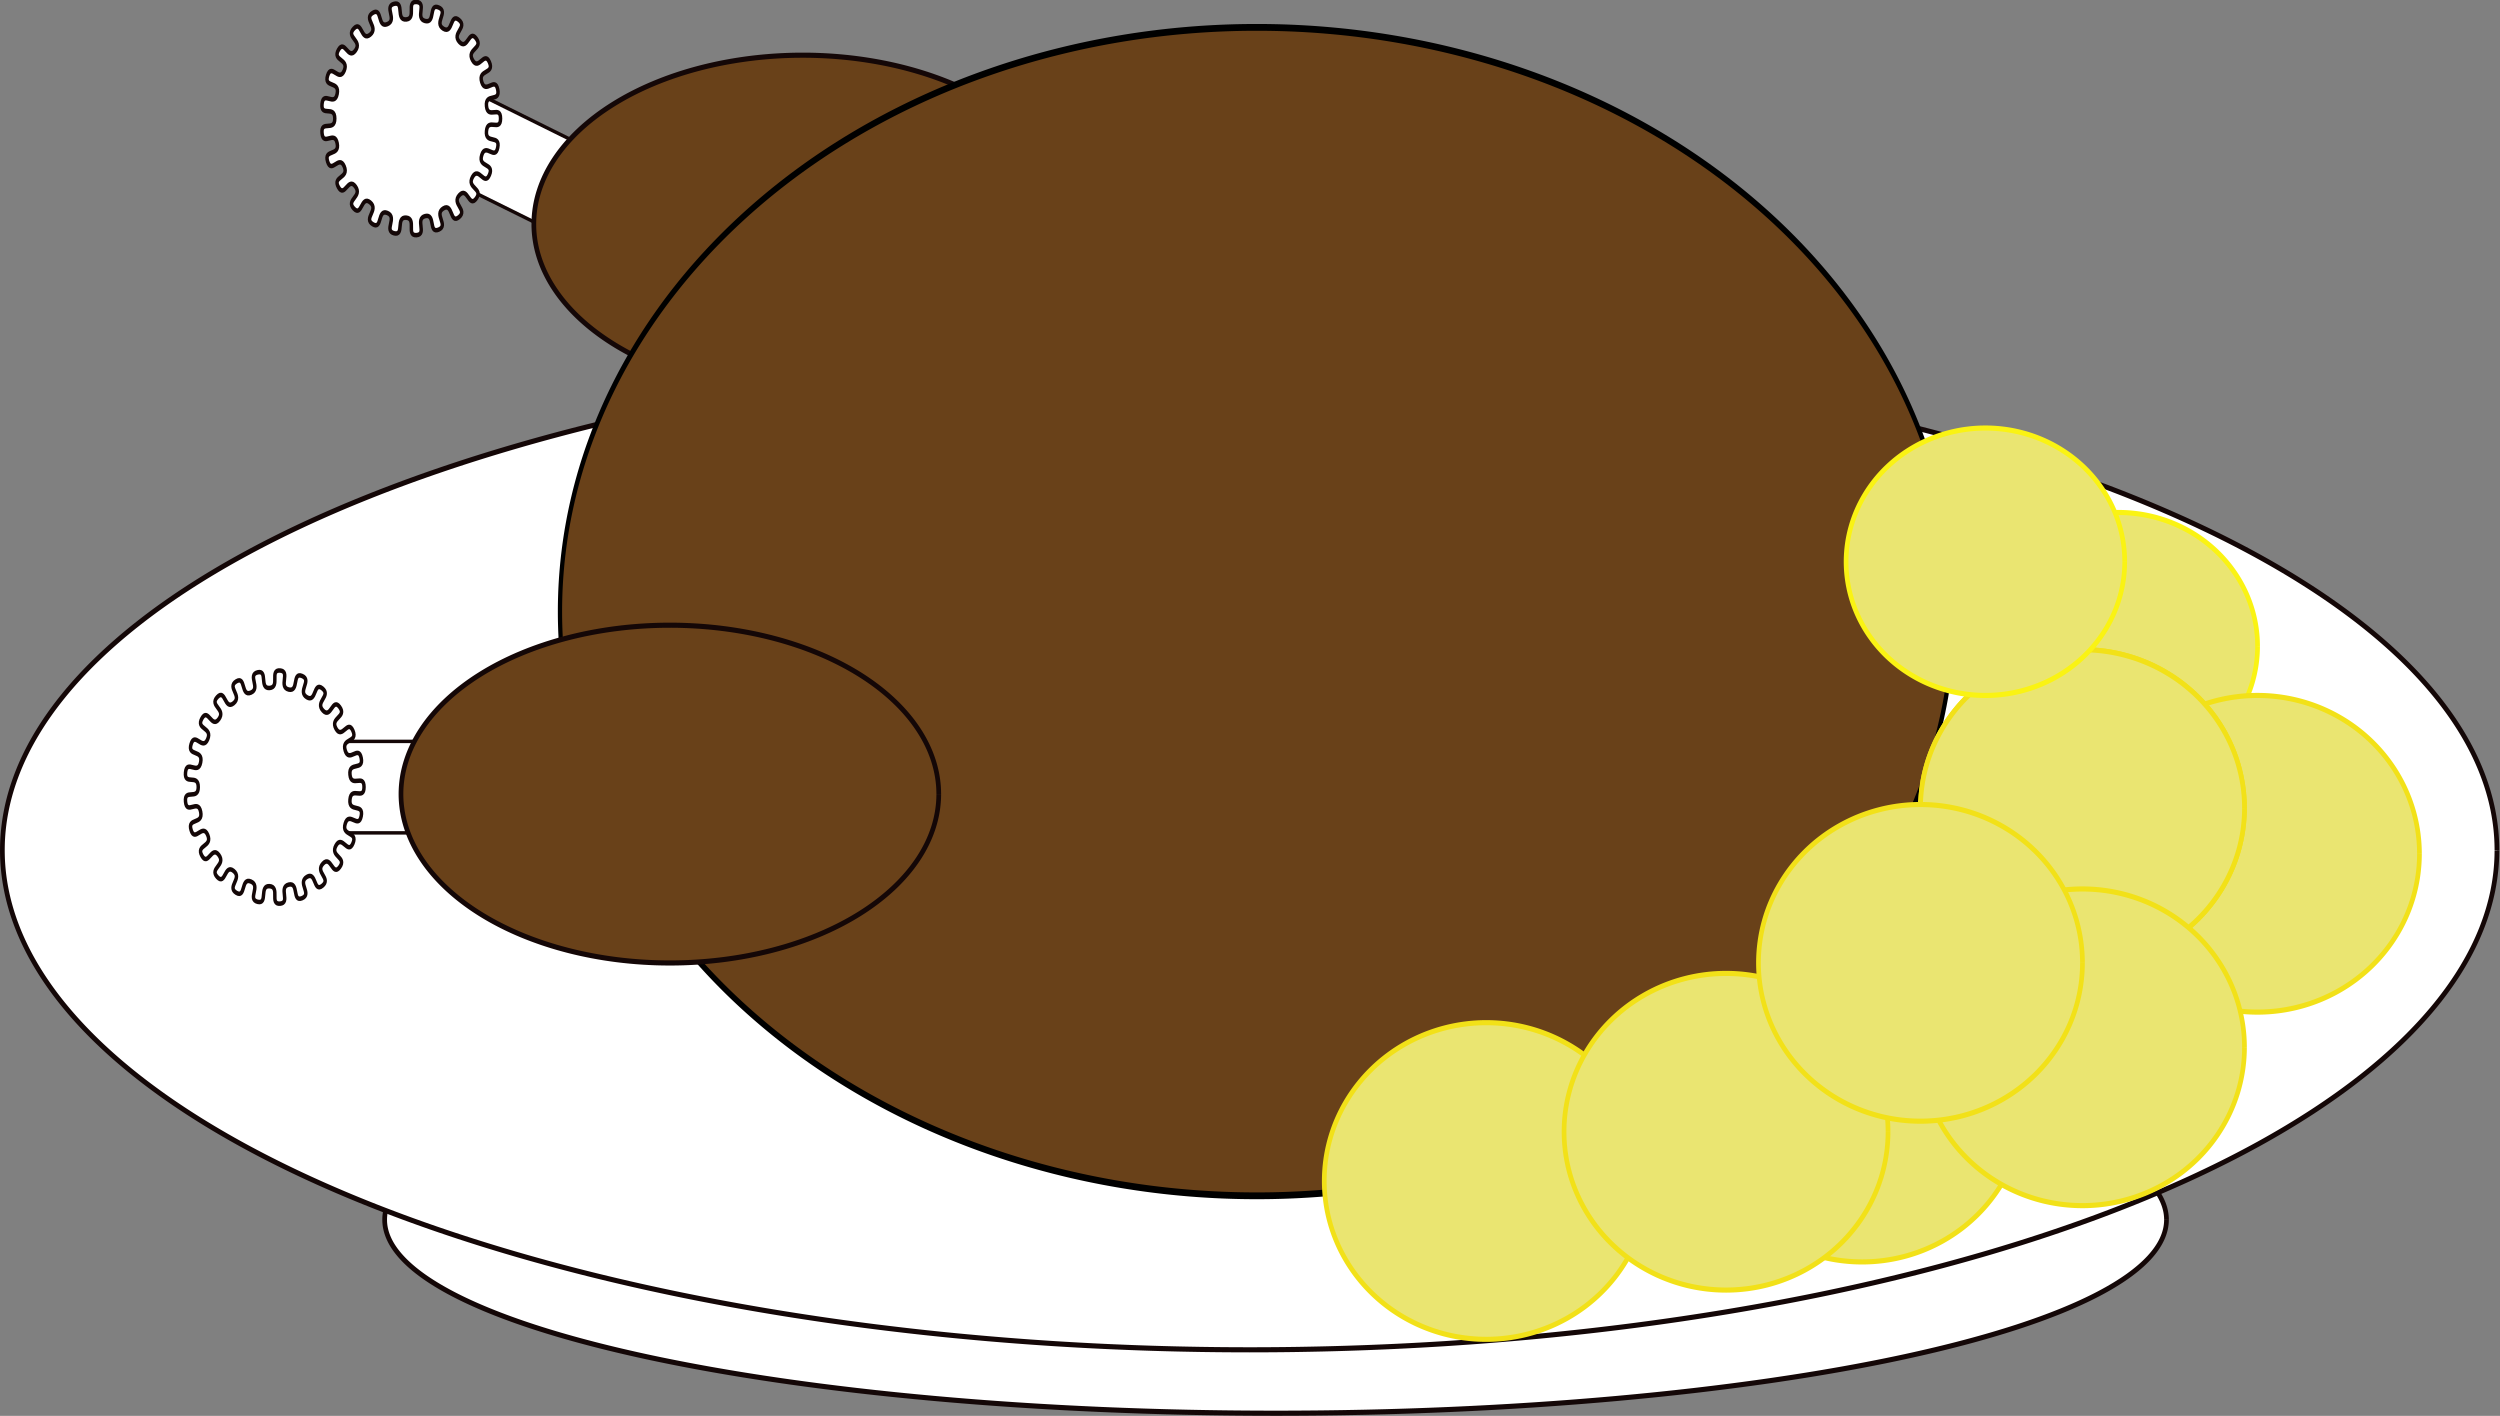 <?xml version="1.0" encoding="UTF-8" standalone="no"?>
<!-- Created with Inkscape (http://www.inkscape.org/) -->
<svg
   xmlns:dc="http://purl.org/dc/elements/1.1/"
   xmlns:cc="http://web.resource.org/cc/"
   xmlns:rdf="http://www.w3.org/1999/02/22-rdf-syntax-ns#"
   xmlns:svg="http://www.w3.org/2000/svg"
   xmlns="http://www.w3.org/2000/svg"
   xmlns:sodipodi="http://sodipodi.sourceforge.net/DTD/sodipodi-0.dtd"
   xmlns:inkscape="http://www.inkscape.org/namespaces/inkscape"
   width="721.735"
   height="408.759"
   id="svg2"
   inkscape:label="Pozad  "
   sodipodi:version="0.32"
   inkscape:version="0.44.1"
   sodipodi:docbase="D:\_petr_\School\INKSCAPE\svg\05.Ovoce, zelenina, jidlo\jidlo"
   sodipodi:docname="kure s brambory.svg"
   version="1.0">
  <rect width="100%" height="100%" fill="#808080" stroke="none"/>
  <defs
     id="defs3" />
  <sodipodi:namedview
     id="base"
     pagecolor="#ffffff"
     bordercolor="#666666"
     borderopacity="1.0"
     inkscape:pageopacity="0.0"
     inkscape:pageshadow="2"
     inkscape:zoom="0.72705821"
     inkscape:cx="526.18109"
     inkscape:cy="372.04724"
     inkscape:document-units="px"
     inkscape:current-layer="layer1"
     inkscape:window-width="1024"
     inkscape:window-height="710"
     inkscape:window-x="0"
     inkscape:window-y="0" />
  <g
     inkscape:label="Vrstva 1"
     inkscape:groupmode="layer"
     id="layer1"
     transform="translate(-161.787,-133.622)">
    <g
       id="g2835"
       inkscape:export-filename="/home/lamatin/Desktop/kure s brambory.png"
       inkscape:export-xdpi="90.025192"
       inkscape:export-ydpi="90.025192">
      <rect
         transform="matrix(0.896,0.444,-0.387,0.922,0,0)"
         y="10.876"
         x="334.379"
         height="26.063"
         width="56.988"
         id="rect2960"
         style="opacity:1;fill:white;fill-opacity:1;stroke:#140707;stroke-opacity:1" />
      <path
         transform="matrix(1.36,0,0,1.477,257.914,-25.137)"
         sodipodi:open="true"
         sodipodi:end="6.2826999"
         sodipodi:start="0"
         d="M 156.796,151.295 A 57.079,33.01 0 1 1 156.796,151.279"
         sodipodi:ry="33.009735"
         sodipodi:rx="57.079338"
         sodipodi:cy="151.29463"
         sodipodi:cx="99.716911"
         id="path2956"
         style="opacity:1;fill:#694119;fill-opacity:1;stroke:#140707;stroke-opacity:1"
         sodipodi:type="arc" />
      <g
         transform="matrix(1.36,0,0,1.477,57.722,-461.926)"
         id="g2988">
        <path
           sodipodi:type="arc"
           style="opacity:1;fill:white;fill-opacity:1;stroke:#140707;stroke-opacity:1"
           id="path2986"
           sodipodi:cx="343.16373"
           sodipodi:cy="666.38403"
           sodipodi:rx="189.11829"
           sodipodi:ry="37.823658"
           d="M 532.282,666.384 A 189.118,37.824 0 1 1 532.282,666.366"
           sodipodi:start="0"
           sodipodi:end="6.2826999"
           sodipodi:open="true"
           transform="translate(4.126,-24.757)" />
        <path
           sodipodi:type="arc"
           style="opacity:1;fill:white;fill-opacity:1;stroke:#140707;stroke-opacity:1"
           id="path2984"
           sodipodi:cx="341.78833"
           sodipodi:cy="569.41797"
           sodipodi:rx="264.76559"
           sodipodi:ry="97.653801"
           d="M 606.554,569.418 A 264.766,97.654 0 1 1 606.554,569.371"
           sodipodi:start="0"
           sodipodi:end="6.2826999"
           sodipodi:open="true" />
      </g>
      <rect
         y="347.657"
         x="246.688"
         height="26.41"
         width="56.129"
         id="rect2962"
         style="opacity:1;fill:white;fill-opacity:1;stroke:#140707;stroke-opacity:1" />
      <path
         transform="matrix(1.229,0,0,1.962,-51.815,-360.363)"
         sodipodi:open="true"
         sodipodi:end="6.2826999"
         sodipodi:start="0"
         d="M 632.687,341.788 A 163.673,85.963 0 1 1 632.687,341.747"
         sodipodi:ry="85.962852"
         sodipodi:rx="163.67328"
         sodipodi:cy="341.78833"
         sodipodi:cx="469.01334"
         id="path2228"
         style="opacity:1;fill:#694119;fill-opacity:1;stroke:black;stroke-opacity:1"
         sodipodi:type="arc" />
      <path
         transform="matrix(1.36,0,0,1.477,219.559,139.421)"
         sodipodi:open="true"
         sodipodi:end="6.2826999"
         sodipodi:start="0"
         d="M 156.796,151.295 A 57.079,33.01 0 1 1 156.796,151.279"
         sodipodi:ry="33.009735"
         sodipodi:rx="57.079338"
         sodipodi:cy="151.29463"
         sodipodi:cx="99.716911"
         id="path2958"
         style="opacity:1;fill:#694119;fill-opacity:1;stroke:#140707;stroke-opacity:1"
         sodipodi:type="arc" />
      <path
         transform="matrix(1.001,0,0,1.305,210.205,18.87)"
         d="M 79.498,134.033 C 76.707,135.347 81.066,137.782 78.132,138.735 C 75.198,139.689 77.292,135.157 74.262,135.735 C 71.232,136.313 74.848,139.755 71.769,139.949 C 68.69,140.143 71.846,136.274 68.767,136.081 C 65.688,135.887 68.334,140.121 65.304,139.543 C 62.274,138.965 66.292,136.002 63.358,135.049 C 60.425,134.096 61.935,138.854 59.143,137.541 C 56.352,136.228 60.981,134.358 58.376,132.705 C 55.772,131.052 56.051,136.037 53.674,134.07 C 51.297,132.104 56.246,131.444 54.134,129.195 C 52.022,126.947 51.053,131.844 49.24,129.348 C 47.426,126.853 52.384,127.444 50.898,124.741 C 49.411,122.038 47.255,126.54 46.119,123.672 C 44.983,120.804 49.638,122.61 48.871,119.622 C 48.103,116.634 44.895,120.459 44.508,117.398 C 44.121,114.337 48.18,117.244 48.18,114.159 C 48.18,111.074 44.121,113.981 44.508,110.92 C 44.894,107.86 48.103,111.684 48.87,108.697 C 49.637,105.709 44.983,107.514 46.119,104.646 C 47.254,101.778 49.411,106.281 50.897,103.577 C 52.383,100.874 47.426,101.466 49.239,98.97 C 51.052,96.474 52.022,101.372 54.133,99.123 C 56.245,96.874 51.296,96.214 53.673,94.248 C 56.05,92.281 55.771,97.266 58.376,95.613 C 60.98,93.96 56.351,92.09 59.142,90.777 C 61.934,89.463 60.424,94.222 63.358,93.269 C 66.291,92.315 62.273,89.353 65.303,88.775 C 68.333,88.197 65.687,92.43 68.766,92.237 C 71.845,92.043 68.689,88.174 71.768,88.368 C 74.847,88.562 71.231,92.004 74.261,92.582 C 77.291,93.16 75.197,88.629 78.131,89.582 C 81.065,90.535 76.706,92.97 79.498,94.284 C 82.289,95.597 81.387,90.687 83.992,92.34 C 86.597,93.993 81.77,95.268 84.147,97.234 C 86.524,99.2 86.871,94.22 88.983,96.469 C 91.095,98.717 86.102,98.752 87.916,101.247 C 89.729,103.743 91.304,99.006 92.791,101.709 C 94.277,104.412 89.433,103.204 90.568,106.072 C 91.704,108.941 94.408,104.744 95.175,107.732 C 95.942,110.72 91.551,108.345 91.938,111.405 C 92.324,114.466 95.987,111.073 95.987,114.158 C 95.987,117.243 92.324,113.851 91.938,116.911 C 91.551,119.972 95.943,117.597 95.175,120.585 C 94.408,123.573 91.704,119.376 90.569,122.244 C 89.433,125.112 94.277,123.904 92.791,126.607 C 91.305,129.311 89.729,124.573 87.916,127.069 C 86.103,129.565 91.095,129.599 88.984,131.848 C 86.872,134.097 86.524,129.117 84.147,131.083 C 81.77,133.049 86.597,134.324 83.993,135.977 C 81.388,137.63 82.29,132.72 79.498,134.033 z "
         inkscape:randomized="-2.1510571e-016"
         inkscape:rounded="0.63"
         inkscape:flatsided="false"
         sodipodi:arg2="1.2566174"
         sodipodi:arg1="1.1309537"
         sodipodi:r2="25.841528"
         sodipodi:r1="21.9653"
         sodipodi:cy="114.15867"
         sodipodi:cx="70.145691"
         sodipodi:sides="25"
         id="path2964"
         style="opacity:1;fill:white;fill-opacity:1;stroke:#140707;stroke-opacity:1"
         sodipodi:type="star" />
      <path
         transform="matrix(1.001,0,0,1.305,170.794,211.87)"
         d="M 79.498,134.033 C 76.707,135.347 81.066,137.782 78.132,138.735 C 75.198,139.689 77.292,135.157 74.262,135.735 C 71.232,136.313 74.848,139.755 71.769,139.949 C 68.69,140.143 71.846,136.274 68.767,136.081 C 65.688,135.887 68.334,140.121 65.304,139.543 C 62.274,138.965 66.292,136.002 63.358,135.049 C 60.425,134.096 61.935,138.854 59.143,137.541 C 56.352,136.228 60.981,134.358 58.376,132.705 C 55.772,131.052 56.051,136.037 53.674,134.07 C 51.297,132.104 56.246,131.444 54.134,129.195 C 52.022,126.947 51.053,131.844 49.24,129.348 C 47.426,126.853 52.384,127.444 50.898,124.741 C 49.411,122.038 47.255,126.54 46.119,123.672 C 44.983,120.804 49.638,122.61 48.871,119.622 C 48.103,116.634 44.895,120.459 44.508,117.398 C 44.121,114.337 48.18,117.244 48.18,114.159 C 48.18,111.074 44.121,113.981 44.508,110.92 C 44.894,107.86 48.103,111.684 48.87,108.697 C 49.637,105.709 44.983,107.514 46.119,104.646 C 47.254,101.778 49.411,106.281 50.897,103.577 C 52.383,100.874 47.426,101.466 49.239,98.97 C 51.052,96.474 52.022,101.372 54.133,99.123 C 56.245,96.874 51.296,96.214 53.673,94.248 C 56.05,92.281 55.771,97.266 58.376,95.613 C 60.98,93.96 56.351,92.09 59.142,90.777 C 61.934,89.463 60.424,94.222 63.358,93.269 C 66.291,92.315 62.273,89.353 65.303,88.775 C 68.333,88.197 65.687,92.43 68.766,92.237 C 71.845,92.043 68.689,88.174 71.768,88.368 C 74.847,88.562 71.231,92.004 74.261,92.582 C 77.291,93.16 75.197,88.629 78.131,89.582 C 81.065,90.535 76.706,92.97 79.498,94.284 C 82.289,95.597 81.387,90.687 83.992,92.34 C 86.597,93.993 81.77,95.268 84.147,97.234 C 86.524,99.2 86.871,94.22 88.983,96.469 C 91.095,98.717 86.102,98.752 87.916,101.247 C 89.729,103.743 91.304,99.006 92.791,101.709 C 94.277,104.412 89.433,103.204 90.568,106.072 C 91.704,108.941 94.408,104.744 95.175,107.732 C 95.942,110.72 91.551,108.345 91.938,111.405 C 92.324,114.466 95.987,111.073 95.987,114.158 C 95.987,117.243 92.324,113.851 91.938,116.911 C 91.551,119.972 95.943,117.597 95.175,120.585 C 94.408,123.573 91.704,119.376 90.569,122.244 C 89.433,125.112 94.277,123.904 92.791,126.607 C 91.305,129.311 89.729,124.573 87.916,127.069 C 86.103,129.565 91.095,129.599 88.984,131.848 C 86.872,134.097 86.524,129.117 84.147,131.083 C 81.77,133.049 86.597,134.324 83.993,135.977 C 81.388,137.63 82.29,132.72 79.498,134.033 z "
         inkscape:randomized="-2.1510571e-016"
         inkscape:rounded="0.63"
         inkscape:flatsided="false"
         sodipodi:arg2="1.2566174"
         sodipodi:arg1="1.1309537"
         sodipodi:r2="25.841528"
         sodipodi:r1="21.9653"
         sodipodi:cy="114.15867"
         sodipodi:cx="70.145691"
         sodipodi:sides="25"
         id="path2966"
         style="opacity:1;fill:white;fill-opacity:1;stroke:#140707;stroke-opacity:1"
         sodipodi:type="star" />
      <path
         transform="matrix(1.36,0,0,1.477,568.492,-638.673)"
         sodipodi:open="true"
         sodipodi:end="6.2826999"
         sodipodi:start="0"
         d="M 180.178,649.191 A 29.571,26.133 0 1 1 180.178,649.179"
         sodipodi:ry="26.132708"
         sodipodi:rx="29.571222"
         sodipodi:cy="649.19147"
         sodipodi:cx="150.60692"
         id="path2992"
         style="opacity:1;fill:#eae571;fill-opacity:1;stroke:#faf313;stroke-opacity:1"
         sodipodi:type="arc" />
      <path
         transform="matrix(1.36,0,0,1.477,430.042,-581.789)"
         sodipodi:open="true"
         sodipodi:end="6.2826999"
         sodipodi:start="0"
         d="M 316.343,651.255 A 34.385,30.947 0 1 1 316.343,651.24"
         sodipodi:ry="30.946629"
         sodipodi:rx="34.385143"
         sodipodi:cy="651.25458"
         sodipodi:cx="281.95816"
         id="path2994"
         style="opacity:1;fill:#eae571;fill-opacity:1;stroke:#f2e118;stroke-opacity:1"
         sodipodi:type="arc" />
      <path
         transform="matrix(1.36,0,0,1.477,379.526,-594.994)"
         sodipodi:open="true"
         sodipodi:end="6.2826999"
         sodipodi:start="0"
         d="M 316.343,651.255 A 34.385,30.947 0 1 1 316.343,651.24"
         sodipodi:ry="30.946629"
         sodipodi:rx="34.385143"
         sodipodi:cy="651.25458"
         sodipodi:cx="281.95816"
         id="path3004"
         style="opacity:1;fill:#eae571;fill-opacity:1;stroke:#f2e118;stroke-opacity:1"
         sodipodi:type="arc" />
      <path
         transform="matrix(1.36,0,0,1.477,379.526,-594.994)"
         sodipodi:open="true"
         sodipodi:end="6.2826999"
         sodipodi:start="0"
         d="M 316.343,651.255 A 34.385,30.947 0 1 1 316.343,651.24"
         sodipodi:ry="30.946629"
         sodipodi:rx="34.385143"
         sodipodi:cy="651.25458"
         sodipodi:cx="281.95816"
         id="path3006"
         style="opacity:1;fill:#eae571;fill-opacity:1;stroke:#f2e118;stroke-opacity:1"
         sodipodi:type="arc" />
      <path
         transform="matrix(1.36,0,0,1.477,315.913,-509.668)"
         sodipodi:open="true"
         sodipodi:end="6.2826999"
         sodipodi:start="0"
         d="M 316.343,651.255 A 34.385,30.947 0 1 1 316.343,651.24"
         sodipodi:ry="30.946629"
         sodipodi:rx="34.385143"
         sodipodi:cy="651.25458"
         sodipodi:cx="281.95816"
         id="path3008"
         style="opacity:1;fill:#eae571;fill-opacity:1;stroke:#f2e118;stroke-opacity:1"
         sodipodi:type="arc" />
      <path
         transform="matrix(1.36,0,0,1.477,207.398,-487.32)"
         sodipodi:open="true"
         sodipodi:end="6.2826999"
         sodipodi:start="0"
         d="M 316.343,651.255 A 34.385,30.947 0 1 1 316.343,651.24"
         sodipodi:ry="30.946629"
         sodipodi:rx="34.385143"
         sodipodi:cy="651.25458"
         sodipodi:cx="281.95816"
         id="path3010"
         style="opacity:1;fill:#eae571;fill-opacity:1;stroke:#f2e118;stroke-opacity:1"
         sodipodi:type="arc" />
      <path
         transform="matrix(1.36,0,0,1.477,276.623,-501.541)"
         sodipodi:open="true"
         sodipodi:end="6.2826999"
         sodipodi:start="0"
         d="M 316.343,651.255 A 34.385,30.947 0 1 1 316.343,651.24"
         sodipodi:ry="30.946629"
         sodipodi:rx="34.385143"
         sodipodi:cy="651.25458"
         sodipodi:cx="281.95816"
         id="path3012"
         style="opacity:1;fill:#eae571;fill-opacity:1;stroke:#f2e118;stroke-opacity:1"
         sodipodi:type="arc" />
      <path
         transform="matrix(1.36,0,0,1.477,379.526,-525.92)"
         sodipodi:open="true"
         sodipodi:end="6.2826999"
         sodipodi:start="0"
         d="M 316.343,651.255 A 34.385,30.947 0 1 1 316.343,651.24"
         sodipodi:ry="30.946629"
         sodipodi:rx="34.385143"
         sodipodi:cy="651.25458"
         sodipodi:cx="281.95816"
         id="path3014"
         style="opacity:1;fill:#eae571;fill-opacity:1;stroke:#f2e118;stroke-opacity:1"
         sodipodi:type="arc" />
      <path
         transform="matrix(1.36,0,0,1.477,332.752,-550.299)"
         sodipodi:open="true"
         sodipodi:end="6.2826999"
         sodipodi:start="0"
         d="M 316.343,651.255 A 34.385,30.947 0 1 1 316.343,651.24"
         sodipodi:ry="30.946629"
         sodipodi:rx="34.385143"
         sodipodi:cy="651.25458"
         sodipodi:cx="281.95816"
         id="path3016"
         style="opacity:1;fill:#eae571;fill-opacity:1;stroke:#f2e118;stroke-opacity:1"
         sodipodi:type="arc" />
      <path
         transform="matrix(1.36,0,0,1.477,530.138,-663.052)"
         sodipodi:open="true"
         sodipodi:end="6.2826999"
         sodipodi:start="0"
         d="M 180.178,649.191 A 29.571,26.133 0 1 1 180.178,649.179"
         sodipodi:ry="26.132708"
         sodipodi:rx="29.571222"
         sodipodi:cy="649.19147"
         sodipodi:cx="150.60692"
         id="path3018"
         style="opacity:1;fill:#eae571;fill-opacity:1;stroke:#faf313;stroke-opacity:1"
         sodipodi:type="arc" />
    </g>
  </g>
</svg>
